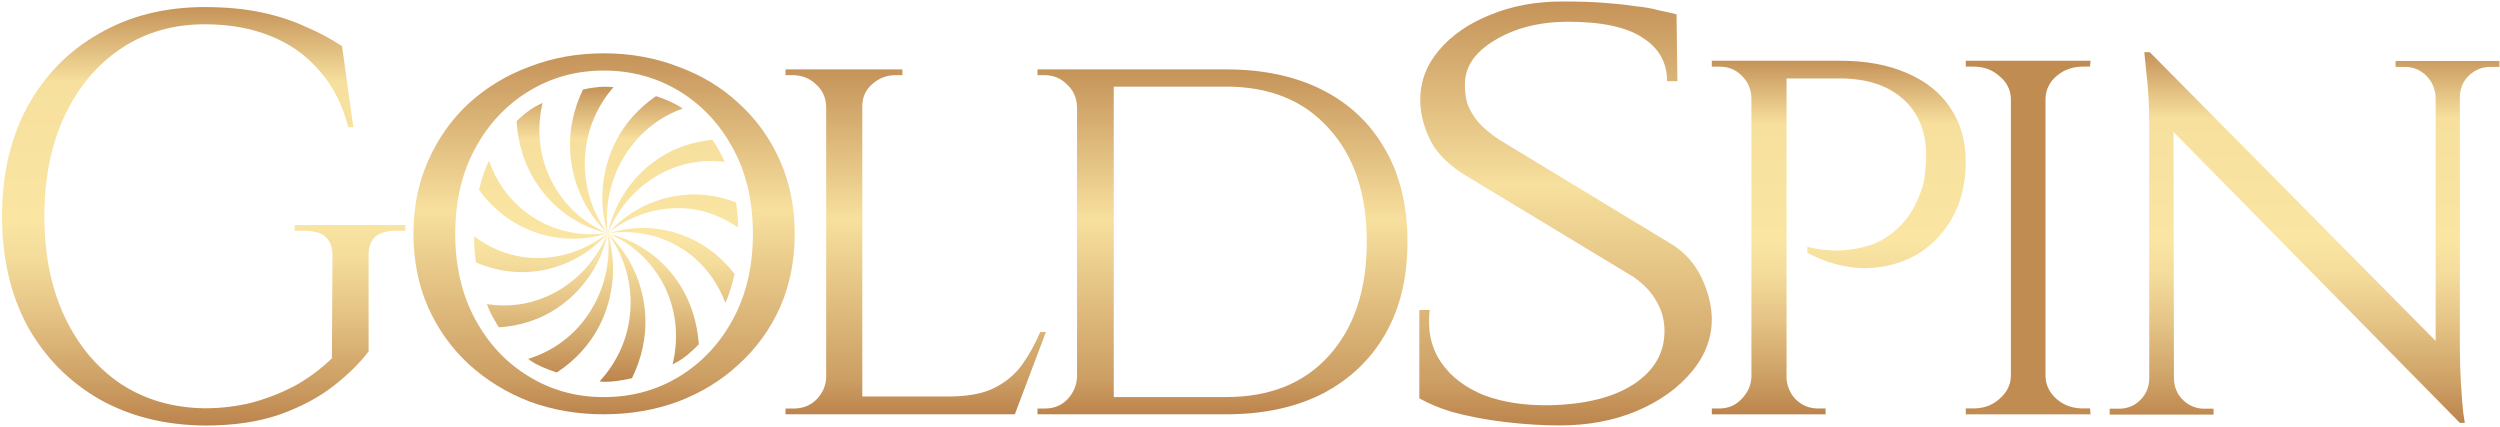<?xml version="1.0" encoding="UTF-8"?> <svg xmlns="http://www.w3.org/2000/svg" width="1124" height="192" viewBox="0 0 1124 192" fill="none"><path d="M876.893 48.503C872.281 41.609 865.78 36.401 857.367 32.876C848.954 29.169 838.992 27.316 827.462 27.316H769.637V29.97H773.092C777.049 29.97 780.338 31.289 782.983 33.943C785.79 36.596 787.267 39.952 787.44 44.01V169.333C787.285 173.222 785.79 176.578 782.983 179.4C780.338 182.222 777.049 183.64 773.092 183.64H769.637V186.294H820.789V183.64H817.327C813.371 183.64 809.998 182.222 807.192 179.4C804.833 176.873 803.623 173.854 803.236 170.484V35.263H826.962C839.164 35.263 848.71 38.352 855.627 44.529C862.563 50.707 866.007 59.188 866.007 69.97C866.007 72.273 865.846 74.744 865.506 77.384C865.333 80.037 864.94 82.326 864.267 84.278C861.794 91.873 858.422 97.7 854.138 101.757C850.021 105.815 845.57 108.651 840.785 110.238C836.001 111.656 831.478 112.442 827.194 112.625C822.91 112.625 819.365 112.358 816.559 111.825C813.925 111.291 812.602 111.024 812.602 111.024V113.678C821.003 118.101 829.411 120.389 837.812 120.571C846.219 120.571 853.882 118.718 860.793 115.012C867.711 111.122 873.234 105.646 877.363 98.585C881.647 91.34 883.78 82.691 883.78 72.624C883.78 63.26 881.475 55.228 876.863 48.517L876.893 48.503Z" fill="url(#paint0_linear_147_12976)"></path><path d="M924.601 34.196C927.89 31.374 931.847 29.956 936.458 29.956H939.676L939.914 27.302H883.811V29.956H887.266C891.878 29.956 895.751 31.374 898.897 34.196C902.186 36.849 903.92 40.205 904.093 44.263V169.319C903.92 173.208 902.186 176.564 898.897 179.386C895.763 182.208 891.896 183.626 887.266 183.626H883.811V186.28H939.914L939.676 183.626H936.458C931.847 183.626 927.89 182.208 924.601 179.386C921.467 176.564 919.817 173.208 919.662 169.319V44.263C919.817 40.205 921.467 36.849 924.601 34.196Z" fill="url(#paint1_linear_147_12976)"></path><path d="M1105.95 27.44H1077.03V30.094H1081.23C1085.02 30.094 1088.23 31.414 1090.87 34.067C1093.5 36.721 1094.91 39.978 1095.07 43.867V153.283L966.548 23.467H964.081C964.081 23.467 964.409 26.738 965.064 33.267C965.892 39.796 966.303 47.574 966.303 56.588V169.977C966.303 173.866 964.98 177.137 962.347 179.777C959.713 182.431 956.496 183.751 952.712 183.751H948.512V186.404H995.225V183.751H991.024C987.396 183.751 984.178 182.431 981.39 179.777C978.756 177.124 977.433 173.866 977.433 169.977H977.404L977.219 59.34L1105.95 190.111H1108.18C1108.18 190.111 1107.93 188.524 1107.44 185.337C1107.11 181.982 1106.78 177.742 1106.46 172.617C1106.13 167.323 1105.95 161.848 1105.95 156.19V43.867C1105.95 39.978 1107.28 36.707 1109.91 34.067C1112.72 31.414 1115.92 30.094 1119.55 30.094H1123.75V27.44H1105.95Z" fill="url(#paint2_linear_147_12976)"></path><path d="M132.457 103.708H136.527C144.328 103.821 149.551 106.208 149.48 115.333L149.223 161.077C144.484 165.724 139.061 169.782 132.969 173.222C126.878 176.493 120.359 179.076 113.413 180.972C106.639 182.699 99.536 183.555 92.078 183.555C77.86 183.387 65.335 179.764 54.49 172.702C43.658 165.472 35.19 155.391 29.098 142.459C23.006 129.542 19.96 114.463 19.96 97.236C19.96 80.008 23.006 64.929 29.098 52.012C35.19 39.095 43.658 29.014 54.49 21.77C65.321 14.539 77.846 10.916 92.078 10.916C103.251 10.916 113.243 12.727 122.039 16.35C130.849 19.972 138.122 25.223 143.872 32.117C149.793 38.842 154.034 47.196 156.568 57.193H158.859L153.778 20.759C148.868 17.487 143.374 14.553 137.268 11.969C131.347 9.217 124.657 7.055 117.214 5.511C109.77 3.966 101.387 3.18 92.078 3.18C74.131 3.18 58.304 7.139 44.598 15.072C30.891 22.823 20.131 33.76 12.346 47.898C4.731 62.009 0.917 78.464 0.917 97.25C0.917 116.036 4.731 132.491 12.346 146.615C20.131 160.571 30.877 171.509 44.598 179.442C58.318 187.192 74.145 191.151 92.078 191.334C104.945 191.334 116.118 189.691 125.597 186.419C135.246 182.98 143.374 178.669 149.978 173.502C156.582 168.336 161.834 163.169 165.719 158.002V115.362C165.506 107.218 169.605 103.737 178.415 103.737H182.229V101.153H132.457V103.737V103.708Z" fill="url(#paint3_linear_147_12976)"></path><path d="M467.686 149.31C465.309 154.828 462.519 159.826 459.303 164.305C456.086 168.615 451.859 172.055 446.607 174.639C441.526 177.054 434.751 178.261 426.296 178.261H387.697V47.742C387.697 43.783 389.135 40.512 392.024 37.928C395.07 35.177 398.628 33.787 402.684 33.787H405.73V31.203H353.168V33.787H356.214C360.441 33.787 364 35.162 366.875 37.928C369.749 40.512 371.272 43.783 371.443 47.742V169.724C371.272 173.515 369.835 176.787 367.131 179.553C364.426 182.304 360.954 183.68 356.726 183.68H353.168V186.264H456.271L470.233 149.31H467.7H467.686Z" fill="url(#paint4_linear_147_12976)"></path><path d="M594.694 40.512C582.513 34.306 568.038 31.203 551.272 31.203H466.458V33.787H469.504C473.575 33.787 476.948 35.162 479.666 37.915C482.541 40.498 484.064 43.853 484.235 47.995V169.457C484.064 173.249 482.627 176.604 479.922 179.538C477.218 182.29 473.831 183.68 469.76 183.68H466.458V186.264H551.272C568.038 186.264 582.513 183.161 594.694 176.955C606.891 170.58 616.287 161.623 622.889 150.082C629.497 138.541 632.798 124.753 632.798 108.734C632.798 92.713 629.497 78.926 622.889 67.385C616.287 55.675 606.891 46.704 594.694 40.512ZM597.501 159.91C586.329 172.321 570.913 178.513 551.286 178.513H500.745V38.953H551.286C570.927 38.953 586.329 45.243 597.501 57.823C608.845 70.235 614.506 87.195 614.506 108.734C614.506 130.271 608.828 147.33 597.501 159.91Z" fill="url(#paint5_linear_147_12976)"></path><path d="M751.828 109.956L673.702 62.598C669.841 59.973 666.743 57.333 664.419 54.707C662.357 52.082 660.82 49.443 659.783 46.817C658.997 43.981 658.628 41.257 658.628 38.617C658.371 30.516 662.739 23.735 671.766 18.273C681.043 12.6 692.149 9.779 705.025 9.779C720.243 9.779 731.456 12.208 738.69 17.066C745.905 21.727 749.522 28.199 749.522 36.497H754.157L753.776 6.437C751.452 5.833 748.753 5.23 745.649 4.612C742.813 3.797 739.327 3.194 735.216 2.787C731.343 2.183 726.701 1.677 721.297 1.27C715.875 0.863 709.553 0.667 702.338 0.667C690.481 0.667 679.649 2.688 669.859 6.732C660.308 10.579 652.705 15.844 647.027 22.513C641.348 29.183 638.53 36.68 638.53 44.977C638.53 50.243 639.811 55.803 642.391 61.672C644.965 67.54 649.863 72.903 657.09 77.761L734.429 124.516C739.327 127.956 742.813 131.704 744.88 135.748C747.198 139.595 748.354 143.947 748.354 148.805C748.354 158.718 743.713 166.72 734.429 172.786C725.409 178.655 712.914 181.786 696.916 182.193C685.571 182.39 675.651 180.873 667.142 177.644C658.639 174.204 652.181 169.248 647.813 162.761C643.428 156.289 641.748 148.496 642.772 139.384H638.131V179.104C642.361 181.407 647.098 183.513 652.818 185.212C660.308 187.233 668.304 188.75 676.8 189.761C685.571 190.771 693.698 191.277 701.17 191.277C713.808 191.277 725.283 189.157 735.585 184.903C746.161 180.452 754.545 174.485 760.718 166.987C766.914 159.504 769.887 151.304 769.613 142.403C769.357 136.534 767.808 130.665 764.978 124.796C762.142 118.731 757.744 113.761 751.828 109.914V109.956Z" fill="url(#paint6_linear_147_12976)"></path><path d="M350.695 72.3C346.297 62.303 340.12 53.696 332.164 46.452C324.379 39.221 315.227 33.703 304.737 29.912C294.404 25.953 283.317 23.973 271.475 23.973C259.633 23.973 248.531 25.953 238.213 29.912C227.88 33.703 218.742 39.221 210.786 46.452C203.001 53.683 196.909 62.303 192.497 72.3C188.099 82.114 185.893 93.065 185.893 105.126C185.893 117.186 188.099 128.208 192.497 138.205C196.895 148.019 202.986 156.556 210.786 163.786C218.742 171.017 227.88 176.619 238.213 180.578C248.531 184.369 259.633 186.264 271.475 186.264C283.317 186.264 294.404 184.369 304.737 180.578C315.227 176.619 324.379 171.017 332.164 163.786C340.12 156.556 346.297 148.019 350.695 138.205C355.093 128.208 357.299 117.186 357.299 105.126C357.299 93.065 355.093 82.128 350.695 72.3ZM329.616 143.372C323.695 154.393 315.639 163.014 305.491 169.219C295.344 175.426 284 178.528 271.461 178.528C258.921 178.528 247.849 175.426 237.686 169.219C227.524 163.014 219.482 154.407 213.561 143.372C207.64 132.35 204.68 119.601 204.68 105.126C204.68 90.65 207.64 77.733 213.561 66.88C219.482 55.859 227.524 47.238 237.686 41.032C247.849 34.826 259.107 31.724 271.461 31.724C283.815 31.724 295.329 34.826 305.491 41.032C315.654 47.238 323.695 55.845 329.616 66.88C335.537 77.733 338.497 90.482 338.497 105.126C338.497 119.77 335.537 132.35 329.616 143.372Z" fill="url(#paint7_linear_147_12976)"></path><path d="M309.623 87.534C296.287 88.152 283.506 93.951 273.956 104.27C273.742 104.467 273.5 104.593 273.301 104.79C273.344 104.663 273.415 104.565 273.443 104.439C279.008 91.059 289.128 81.342 300.784 76.274C308.698 72.834 317.28 71.739 325.749 72.764C325.549 72.315 325.407 71.823 325.194 71.374C323.742 68.299 322.077 65.505 320.312 62.851C311.602 63.708 303.346 66.446 296.301 71.093C284.915 78.605 276.546 90.413 273.357 104.495C273.329 104.607 273.258 104.691 273.229 104.804C273.229 104.804 273.229 104.804 273.229 104.832C271.464 90.342 275.649 76.639 283.491 66.179C289.469 58.19 297.596 52.124 306.919 48.825C306.833 48.769 306.762 48.699 306.677 48.629C303.774 46.607 299.575 44.753 294.935 43.223C287.163 48.558 280.873 55.578 276.788 63.708C270.525 76.176 268.988 90.82 273.158 104.762C264.605 93.263 261.63 79.405 263.409 66.432C264.789 56.365 269.102 46.873 275.834 39.179C274.468 39.067 273.173 38.997 272.005 38.997C269.187 38.997 265.743 39.474 262.128 40.218C257.958 48.868 255.908 58.204 256.321 67.372C256.933 81.37 262.697 94.807 273.016 104.719C260.007 99.272 250.713 88.967 245.988 76.976C242.188 67.316 241.49 56.603 243.952 46.228C241.875 47.225 239.939 48.264 238.402 49.345C236.21 50.875 234.189 52.616 232.253 54.483C232.822 64.157 235.57 73.34 240.394 81.104C247.71 92.897 259.196 101.574 272.931 104.818C258.926 106.826 245.803 102.81 235.868 94.976C228.51 89.191 222.945 81.301 219.842 72.217C217.906 76.302 216.469 80.739 215.373 85.414C220.284 92.055 226.347 97.503 233.264 101.196C245.319 107.64 259.48 109.226 272.973 104.944C261.673 113.874 248.236 117.187 235.754 115.615C227.5 114.576 219.785 111.22 213.124 106.152C213.138 110.28 213.48 114.183 213.978 117.987C221.379 121.118 229.164 122.663 236.85 122.298C250.457 121.666 263.523 115.699 273.13 105.001C267.579 118.493 257.403 128.265 245.689 133.362C237.221 137.04 227.955 138.178 218.903 136.717C219.259 137.588 219.544 138.501 219.942 139.343C221.251 142.137 222.731 144.706 224.311 147.149C233.719 146.574 242.629 143.723 250.172 138.739C261.673 131.143 270.127 119.209 273.244 104.93C273.244 104.93 273.244 104.916 273.244 104.902C274.966 119.364 270.796 133.011 262.982 143.457C256.577 152.007 247.667 158.213 237.505 161.33C237.833 161.568 238.103 161.85 238.43 162.088C241.405 164.166 245.717 165.949 250.3 167.48C258.67 162.06 265.359 154.689 269.657 146.124C275.934 133.642 277.457 118.956 273.258 105.001C273.258 104.972 273.258 104.944 273.258 104.93C273.386 105.085 273.472 105.253 273.599 105.394C281.869 116.794 284.787 130.413 283.036 143.19C281.584 153.748 276.859 163.604 269.558 171.467C270.326 171.509 271.265 171.677 271.963 171.677C275.308 171.677 279.62 171.06 284.132 170.049C288.445 161.273 290.565 151.769 290.152 142.431C289.54 128.588 283.861 115.292 273.727 105.407C273.599 105.253 273.514 105.085 273.386 104.944C273.714 105.057 273.984 105.239 274.311 105.351C286.836 110.897 295.86 120.922 300.471 132.617C304.328 142.418 304.969 153.299 302.379 163.815C304.001 163.001 305.51 162.186 306.719 161.33C309.424 159.435 311.858 157.188 314.177 154.787C313.523 145.31 310.804 136.324 306.079 128.686C298.934 117.159 287.747 108.679 274.411 105.267C274.084 105.155 273.785 104.958 273.458 104.86C273.842 104.776 274.226 104.804 274.61 104.719C288.203 103.077 300.927 106.98 310.605 114.604C317.65 120.15 322.974 127.661 326.147 136.268C327.884 132.14 329.321 127.802 330.275 123.14C325.507 117.033 319.714 112.049 313.21 108.581C301.468 102.304 287.733 100.732 274.568 104.607C274.183 104.691 273.813 104.663 273.429 104.762C273.642 104.565 273.898 104.439 274.112 104.228C285.285 95.65 298.45 92.406 310.719 93.951C318.391 94.92 325.578 97.924 331.912 102.361C331.812 98.402 331.47 94.638 330.93 91.002C324.012 88.334 316.768 87.113 309.637 87.45L309.623 87.534ZM266.469 95.102C268.348 98.528 270.525 101.813 273.187 104.804C273.187 104.804 273.187 104.804 273.187 104.818C273.144 104.818 273.13 104.79 273.101 104.776C270.454 101.757 268.305 98.486 266.469 95.102ZM273.158 104.874C273.158 104.874 273.144 104.874 273.13 104.888C273.101 104.888 273.087 104.86 273.059 104.86C273.087 104.86 273.116 104.86 273.144 104.86C273.144 104.86 273.144 104.874 273.158 104.888V104.874ZM273.13 104.804C273.13 104.804 273.158 104.818 273.187 104.832C273.187 104.832 273.158 104.832 273.144 104.832C273.144 104.832 273.13 104.804 273.116 104.79L273.13 104.804ZM273.13 104.916C273.13 104.916 273.158 104.916 273.173 104.93C273.173 104.93 273.173 104.93 273.173 104.944C273.144 104.944 273.116 104.944 273.088 104.944C273.101 104.93 273.116 104.916 273.144 104.902L273.13 104.916ZM273.13 104.916C273.13 104.916 273.144 104.916 273.144 104.902C273.144 104.902 273.144 104.902 273.158 104.916C273.158 104.916 273.144 104.916 273.13 104.902V104.916ZM273.158 104.958C273.158 104.958 273.173 104.958 273.187 104.958C273.187 104.958 273.173 104.958 273.158 104.986C273.158 104.986 273.158 104.986 273.158 104.972V104.958ZM273.158 104.958C273.158 104.958 273.158 104.958 273.173 104.958C273.173 104.958 273.173 104.958 273.158 104.958ZM273.158 104.916C273.158 104.916 273.158 104.916 273.158 104.902V104.93V104.916ZM273.158 104.874C273.158 104.874 273.144 104.874 273.13 104.888C273.13 104.888 273.13 104.888 273.13 104.874C273.13 104.874 273.13 104.874 273.158 104.874C273.158 104.874 273.158 104.874 273.173 104.874H273.158ZM266.981 102.192C268.974 103.119 270.91 104.13 273.045 104.804C273.073 104.818 273.073 104.846 273.101 104.86C273.059 104.86 273.03 104.86 272.987 104.86C270.853 104.158 268.945 103.133 266.981 102.178V102.192ZM266.412 105.773C268.604 105.548 270.782 105.407 272.973 104.888C273.016 104.888 273.045 104.916 273.073 104.93C273.045 104.958 273.016 104.972 272.987 104.986C270.767 105.478 268.604 105.59 266.412 105.773ZM265.373 110.953C268.049 109.212 270.625 107.261 273.03 105.001C273.059 105.001 273.101 105.001 273.144 104.972C273.144 104.986 273.13 105.001 273.116 105.014C270.682 107.303 268.063 109.24 265.373 110.939V110.953ZM263.338 123.253C267.608 117.959 270.981 111.824 273.13 105.029C273.13 105.029 273.158 105.014 273.173 105.001C273.173 105.001 273.173 105.001 273.187 104.986C271.038 111.978 267.622 118.128 263.338 123.267V123.253ZM273.173 104.93C273.173 104.93 273.173 104.944 273.173 104.958C273.173 104.958 273.173 104.958 273.173 104.944V104.93ZM273.173 104.846C271.65 97.671 271.65 90.581 272.902 83.912C271.693 90.736 271.721 97.812 273.173 104.832C273.173 104.832 273.173 104.846 273.173 104.86V104.846ZM273.173 104.902C273.173 104.916 273.173 104.944 273.173 104.958C273.173 104.944 273.173 104.93 273.173 104.902ZM273.443 126.145C274.482 120.416 274.411 114.492 273.586 108.581C274.454 114.604 274.496 120.529 273.443 126.145ZM273.258 104.748C273.258 104.748 273.229 104.804 273.229 104.832C273.229 104.832 273.216 104.832 273.216 104.846C273.229 104.804 273.258 104.776 273.272 104.734L273.258 104.748ZM273.216 104.902C273.216 104.902 273.229 104.902 273.244 104.916C273.244 104.916 273.244 104.916 273.229 104.902H273.216ZM273.229 104.972C273.229 104.972 273.216 104.972 273.201 104.972C273.201 104.972 273.216 104.973 273.229 104.958V104.972ZM273.229 104.972C273.229 104.972 273.229 104.986 273.229 105.001C273.229 105.001 273.216 105.001 273.201 105.001C273.201 105.001 273.201 105.001 273.173 105.001C273.173 105.001 273.201 105.001 273.216 105.001L273.229 104.972ZM273.229 104.944C273.229 104.944 273.244 104.944 273.258 104.93C273.272 104.93 273.287 104.944 273.301 104.958C273.287 104.958 273.258 104.958 273.244 104.958C273.244 104.958 273.244 104.958 273.244 104.944H273.229ZM273.244 104.902C273.244 104.902 273.229 104.902 273.216 104.888C273.229 104.888 273.258 104.888 273.272 104.888C273.272 104.888 273.244 104.902 273.244 104.916V104.902ZM273.173 104.902C273.173 104.902 273.173 104.902 273.173 104.916C273.173 104.916 273.173 104.93 273.173 104.944C273.173 104.944 273.173 104.916 273.173 104.902ZM273.173 104.972V104.944C273.173 104.944 273.173 104.944 273.173 104.958C273.173 104.958 273.173 104.958 273.158 104.972H273.173ZM273.329 105.183C273.329 105.183 273.244 105.071 273.187 105.029C273.187 105.029 273.187 105.029 273.173 105.014C273.173 105.014 273.216 105.042 273.244 105.042C273.272 105.085 273.301 105.141 273.329 105.183ZM273.614 105.141C273.486 105.113 273.386 105.042 273.258 105.014C273.258 105.014 273.244 104.986 273.229 104.972C273.258 104.972 273.272 104.972 273.301 104.972C273.415 105.014 273.5 105.099 273.599 105.141H273.614ZM273.742 104.86C273.6 104.902 273.458 104.902 273.315 104.944C273.287 104.944 273.272 104.93 273.244 104.916C273.258 104.902 273.287 104.888 273.301 104.874C273.458 104.846 273.586 104.874 273.742 104.86ZM273.272 104.86C273.272 104.86 273.229 104.86 273.201 104.86C273.201 104.86 273.201 104.86 273.201 104.832C273.287 104.762 273.372 104.734 273.458 104.663C273.4 104.734 273.329 104.776 273.258 104.846L273.272 104.86Z" fill="url(#paint8_linear_147_12976)"></path><defs><linearGradient id="paint0_linear_147_12976" x1="826.724" y1="27.316" x2="826.724" y2="186.28" gradientUnits="userSpaceOnUse"><stop stop-color="#C59359"></stop><stop offset="0.18" stop-color="#F7E09E"></stop><stop offset="0.51" stop-color="#FAE5A3"></stop><stop offset="0.6" stop-color="#F4DC9B"></stop><stop offset="0.73" stop-color="#E5C486"></stop><stop offset="0.9" stop-color="#CC9E63"></stop><stop offset="1" stop-color="#BC844C"></stop></linearGradient><linearGradient id="paint1_linear_147_12976" x1="911.874" y1="0.667" x2="911.874" y2="0.667" gradientUnits="userSpaceOnUse"><stop stop-color="#C59359"></stop><stop offset="0.18" stop-color="#F7E09E"></stop><stop offset="0.51" stop-color="#FAE5A3"></stop><stop offset="0.6" stop-color="#F4DC9B"></stop><stop offset="0.73" stop-color="#E5C486"></stop><stop offset="0.9" stop-color="#CC9E63"></stop><stop offset="1" stop-color="#BC844C"></stop></linearGradient><linearGradient id="paint2_linear_147_12976" x1="1036.15" y1="23.467" x2="1036.15" y2="190.111" gradientUnits="userSpaceOnUse"><stop stop-color="#C59359"></stop><stop offset="0.18" stop-color="#F7E09E"></stop><stop offset="0.51" stop-color="#FAE5A3"></stop><stop offset="0.6" stop-color="#F4DC9B"></stop><stop offset="0.73" stop-color="#E5C486"></stop><stop offset="0.9" stop-color="#CC9E63"></stop><stop offset="1" stop-color="#BC844C"></stop></linearGradient><linearGradient id="paint3_linear_147_12976" x1="91.566" y1="3.166" x2="91.566" y2="191.319" gradientUnits="userSpaceOnUse"><stop stop-color="#C59359"></stop><stop offset="0.18" stop-color="#F7E09E"></stop><stop offset="0.51" stop-color="#FAE5A3"></stop><stop offset="0.6" stop-color="#F4DC9B"></stop><stop offset="0.73" stop-color="#E5C486"></stop><stop offset="0.9" stop-color="#CC9E63"></stop><stop offset="1" stop-color="#BC844C"></stop></linearGradient><linearGradient id="paint4_linear_147_12976" x1="411.693" y1="31.203" x2="411.693" y2="186.298" gradientUnits="userSpaceOnUse"><stop stop-color="#C59359"></stop><stop offset="0.435" stop-color="#F7E09E"></stop><stop offset="0.9" stop-color="#CC9E63"></stop><stop offset="1" stop-color="#BC844C"></stop></linearGradient><linearGradient id="paint5_linear_147_12976" x1="549.617" y1="31.203" x2="549.617" y2="186.298" gradientUnits="userSpaceOnUse"><stop stop-color="#C59359"></stop><stop offset="0.435" stop-color="#F7E09E"></stop><stop offset="0.9" stop-color="#CC9E63"></stop><stop offset="1" stop-color="#BC844C"></stop></linearGradient><linearGradient id="paint6_linear_147_12976" x1="703.875" y1="0.667" x2="703.875" y2="191.319" gradientUnits="userSpaceOnUse"><stop stop-color="#C59359"></stop><stop offset="0.435" stop-color="#F7E09E"></stop><stop offset="0.9" stop-color="#CC9E63"></stop><stop offset="1" stop-color="#BC844C"></stop></linearGradient><linearGradient id="paint7_linear_147_12976" x1="271.585" y1="23.973" x2="271.585" y2="186.3" gradientUnits="userSpaceOnUse"><stop stop-color="#C59359"></stop><stop offset="0.435" stop-color="#F7E09E"></stop><stop offset="0.9" stop-color="#CC9E63"></stop><stop offset="1" stop-color="#BC844C"></stop></linearGradient><linearGradient id="paint8_linear_147_12976" x1="272.504" y1="39.011" x2="272.504" y2="171.748" gradientUnits="userSpaceOnUse"><stop stop-color="#C59359"></stop><stop offset="0.18" stop-color="#F7E09E"></stop><stop offset="0.51" stop-color="#FAE5A3"></stop><stop offset="0.6" stop-color="#F4DC9B"></stop><stop offset="0.73" stop-color="#E5C486"></stop><stop offset="0.9" stop-color="#CC9E63"></stop><stop offset="1" stop-color="#BC844C"></stop></linearGradient></defs></svg> 